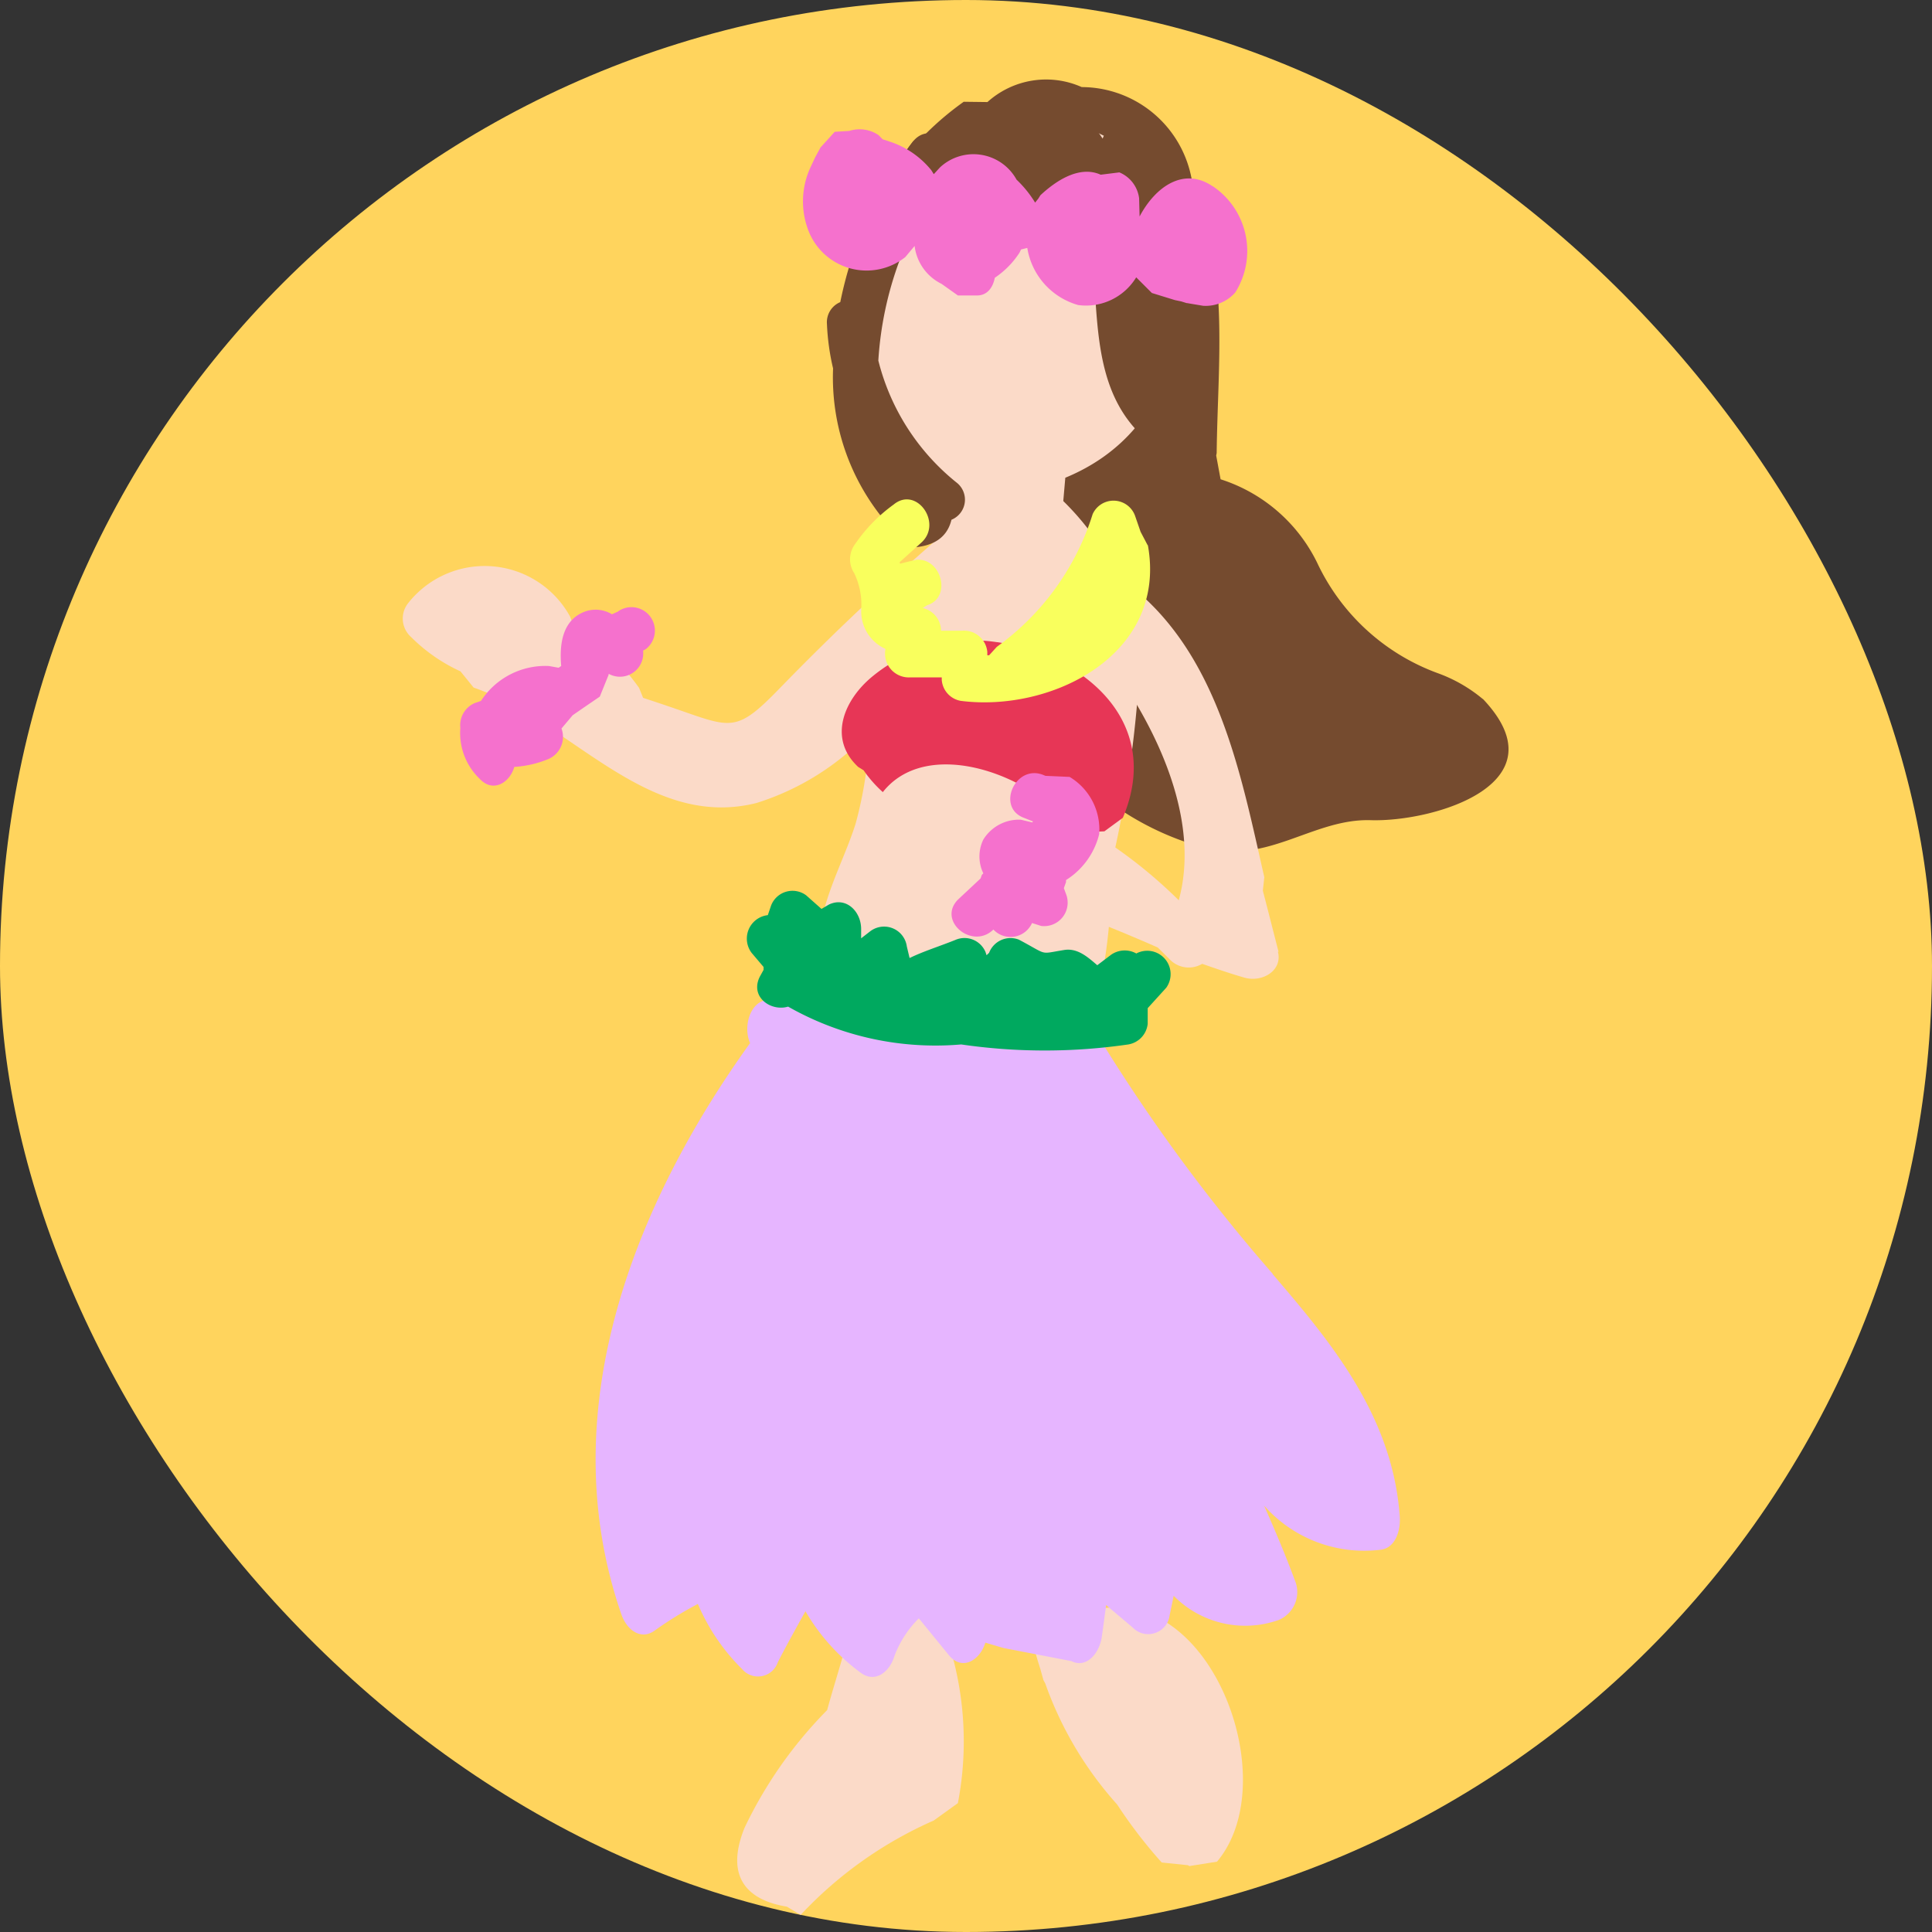 <svg xmlns="http://www.w3.org/2000/svg" width="40" height="40" viewBox="0 0 40 40">
  <rect x="0" y="0" width="40" height="40" fill="#333333" stroke="none"/>
  <g id="icon_fra" transform="translate(-466 -1421)">
    <rect id="NoPath_-_コピー_5_" data-name="NoPath - コピー (5)" width="40" height="40" rx="20" transform="translate(466 1421)" fill="#ffd45d"/>
    <g id="グループ_17561" data-name="グループ 17561" transform="translate(474.338 1422.645)">
      <path id="パス_9550" data-name="パス 9550" d="M17.825,12.826a3.089,3.089,0,0,0-.938-.537,4.444,4.444,0,0,1-2.49-2.283,3.362,3.362,0,0,0-2-1.729l-.091-.491.01-.052c.018-1.822.276-3.855-.493-5.5A2.322,2.322,0,0,0,9.522.157,1.812,1.812,0,0,0,7.57.467L7.079.461a6.181,6.181,0,0,0-.781.658l-.262.157a2.66,2.66,0,0,0-.352.568l-.193.268-.048.368c-.074.256-.137.517-.189.785-.095.487-.081,2.315-.547,2.584-.535.308-.03,1.137.505.829l.308-.258a18.521,18.521,0,0,0,3.5,7.514,5.918,5.918,0,0,0,3.035,1.971c1.318.354,2.256-.606,3.45-.57,1.3.04,3.993-.751,2.323-2.51M6.129,5.4l0,0,0-.018c.427-1.113.4-2.228.872-3.227.64-.467,1.345-.9,2.051-.588A3.137,3.137,0,0,1,10.5,3.935a18.1,18.1,0,0,0-.028,2.427c-1.33-.244-3.047.733-4.217-.676l-.2-.131.026-.038L6.129,5.4" transform="translate(4.536 0.001)" fill="#754b2f"/>
      <path id="パス_9551" data-name="パス 9551" d="M15.476,1.729a4.444,4.444,0,0,0-.56-.874c-.24-.119-.479-.242-.723-.352a12.3,12.3,0,0,0-4.187,1.409,6.011,6.011,0,0,0,.306,4.819l.1.3a.882.882,0,0,1,.266.582,2.852,2.852,0,0,0,.829.358A6.638,6.638,0,0,1,11.074,9q-1.688,1.467-3.251,3.076c-.948.98-1.01.839-2.3.4-.181-.062-.366-.123-.547-.183l-.085-.209a6.233,6.233,0,0,0-1.4-1.4l-.026-.072a2.017,2.017,0,0,0-3.361-.27.511.511,0,0,0,.066.69,3.506,3.506,0,0,0,1.025.713l.272.336c1.983.676,3.579,2.963,5.857,2.389A5.418,5.418,0,0,0,9.661,13a8.125,8.125,0,0,1-.286,1.9c-.205.646-.535,1.254-.686,1.922-.584,2.558,1.282,3.75,3.609,3.38,2.462-.395,2.242-2.721,2.452-4.8a23.725,23.725,0,0,0,.525-4.144,5.607,5.607,0,0,0-1.6-3.039l.042-.483c2.431-1,2.858-3.746,1.761-6.008" transform="translate(0.001 0.51)" fill="#fbdac8"/>
      <path id="パス_9552" data-name="パス 9552" d="M10.4,5.674a9.907,9.907,0,0,0-.962-4.668.488.488,0,0,0-.916.014A3.109,3.109,0,0,0,7.876.306a.505.505,0,0,0-.8.433L6.616.755a.473.473,0,0,0-.7.521A3.474,3.474,0,0,0,8.13,3.834l.209,0c.095,1.361.083,2.78,1.377,3.637a.478.478,0,0,0,.69-.463c-.044-.35-.1-.7-.157-1.053Z" transform="translate(5.969 0.205)" fill="#754b2f"/>
      <path id="パス_9553" data-name="パス 9553" d="M7.058,7.793a4.7,4.7,0,0,1-1.63-2.534A7.215,7.215,0,0,1,6.859,1.372C7.243.881,6.527.237,6.14.73a8.176,8.176,0,0,0-1.5,3.319.451.451,0,0,0-.276.451,4.887,4.887,0,0,0,.127.922A4.639,4.639,0,0,0,5.571,8.588a.48.48,0,0,0,.471.545c.415-.006.793-.135.9-.578a.449.449,0,0,0,.115-.763" transform="translate(4.419 0.561)" fill="#754b2f"/>
      <path id="パス_9554" data-name="パス 9554" d="M12.6,1.693c-.594-.407-1.184,0-1.514.624l-.01-.378a.67.67,0,0,0-.409-.535l-.386.048c-.427-.191-.9.1-1.248.425l-.044.07-.066.083a2.3,2.3,0,0,0-.384-.475A1.018,1.018,0,0,0,6.954,1.3l-.129.141-.052-.083a1.845,1.845,0,0,0-.827-.58L5.766.719,5.681.632A.7.7,0,0,0,5.074.546l-.3.018L4.48.888,4.365,1.1l-.093.2a1.679,1.679,0,0,0-.03,1.341,1.291,1.291,0,0,0,1.993.517l.193-.231a1.01,1.01,0,0,0,.558.785l.338.24h.4c.211,0,.328-.171.364-.366A1.808,1.808,0,0,0,8.6,3.066L8.632,3l.129-.032A1.471,1.471,0,0,0,9.816,4.151a1.216,1.216,0,0,0,1.2-.574l.324.324.477.147.133.028.109.034h.008l.334.056a.815.815,0,0,0,.666-.276,1.614,1.614,0,0,0-.467-2.2" transform="translate(4.17 0.52)" fill="#f571cd"/>
      <path id="パス_9555" data-name="パス 9555" d="M4.754,22.444A8.392,8.392,0,0,1,7.509,20.49l.5-.36a6.778,6.778,0,0,0-.427-3.951.569.569,0,0,0-.521-.4.592.592,0,0,0-1.159.159c-.131.771-.395,1.514-.6,2.266A8.9,8.9,0,0,0,3.59,20.645c-.437,1.091.149,1.51.878,1.628Z" transform="translate(3.485 15.557)" fill="#fbdac8"/>
      <path id="パス_9556" data-name="パス 9556" d="M7.9,15.855l-.141.056a3.083,3.083,0,0,0-.737-.29.492.492,0,0,0-.572.618,7.138,7.138,0,0,0,.223.861l.064.231.036.064a7.471,7.471,0,0,0,1.491,2.512,9.952,9.952,0,0,0,.922,1.2l.543.056.028.018.574-.091c1.391-1.653-.1-5.67-2.433-5.233" transform="translate(6.528 15.809)" fill="#fbdac8"/>
      <path id="パス_9557" data-name="パス 9557" d="M16,15.3a36.181,36.181,0,0,1-3.784-5.2l-.221-.362-.121-.2c-.288-.5-.807-.074-.8.431-.56.207-1.105-.042-1.739-.042a20.568,20.568,0,0,1-3.031-.177l-.431-.074-.207-.034c-.449-.1-.652.507-.485.882-2.329,3.235-4.14,7.562-2.665,11.827.119.342.421.543.7.328a7.67,7.67,0,0,1,.884-.543,4.2,4.2,0,0,0,.914,1.347.432.432,0,0,0,.741-.141c.185-.36.378-.706.572-1.055a4.187,4.187,0,0,0,1.159,1.284c.288.2.586-.022.688-.37a2.191,2.191,0,0,1,.5-.767l.618.757c.284.35.654.1.759-.254l.376.111,1.409.272c.308.157.582-.163.628-.513.032-.215.058-.433.089-.648.191.167.393.328.6.511a.447.447,0,0,0,.713-.294l.085-.409a2.077,2.077,0,0,0,2.176.5.626.626,0,0,0,.328-.831c-.193-.525-.411-1.033-.632-1.536a2.765,2.765,0,0,0,2.44.91c.276-.052.39-.386.368-.69-.151-2.1-1.453-3.635-2.629-5.01" transform="translate(2.011 9.427)" fill="#e6b5ff"/>
      <path id="パス_9558" data-name="パス 9558" d="M11.6,9.643a.492.492,0,0,0-.527.034l-.278.211c-.2-.171-.407-.358-.682-.316-.535.085-.32.115-.94-.213a.475.475,0,0,0-.618.272l-.052.05-.022-.066a.472.472,0,0,0-.626-.25c-.342.137-.656.233-.946.374L6.852,9.5a.475.475,0,0,0-.767-.308l-.179.139V9.138c0-.358-.306-.676-.666-.507l-.155.091L4.767,8.44a.475.475,0,0,0-.725.211l-.068.2a.489.489,0,0,0-.334.783l.246.29v.06l-.078.141c-.211.421.231.727.586.62a6.177,6.177,0,0,0,3.583.783,12,12,0,0,0,3.462,0,.485.485,0,0,0,.4-.427v-.324l.384-.423a.484.484,0,0,0-.626-.706" transform="translate(3.585 8.451)" fill="#00a95f"/>
      <path id="パス_9559" data-name="パス 9559" d="M7.731,5.806A3.275,3.275,0,0,0,5.169,6.5c-.6.481-.952,1.292-.314,1.888l.113.07a2.542,2.542,0,0,0,1.62,1.055,15.447,15.447,0,0,0,3.365.209l.382-.28c.843-1.989-.811-3.375-2.6-3.637" transform="translate(4.574 5.845)" fill="#e73656"/>
      <path id="パス_9560" data-name="パス 9560" d="M13.3,13.147c-.109-.425-.215-.845-.324-1.262l.03-.28C12.438,9.12,11.9,6.086,9.067,4.889c-.485-.205-.956.4-.582.763,1.614,1.562,3.349,4.239,2.75,6.431a9.968,9.968,0,0,0-2.415-1.759c-1.171-1.157-3.524-1.7-4.028.175a.526.526,0,0,0,.465.67A33.68,33.68,0,0,1,10.8,13.061l.24.238a.545.545,0,0,0,.68.1c.288.1.576.2.868.284.374.111.8-.145.7-.533" transform="translate(4.832 4.911)" fill="#fbdac8"/>
      <path id="パス_9561" data-name="パス 9561" d="M3.862,5.52l-.129.058a.651.651,0,0,0-.59-.044c-.441.185-.5.674-.461,1.115l-.054.036-.2-.036a1.589,1.589,0,0,0-1.407.723l-.133.046a.5.5,0,0,0-.294.515A1.311,1.311,0,0,0,1,8.99c.28.294.622.064.711-.252a2.191,2.191,0,0,0,.715-.167.5.5,0,0,0,.262-.628l.231-.274c.185-.129.374-.258.562-.386l.183-.453,0-.02a.482.482,0,0,0,.713-.479L4.433,6.3a.485.485,0,0,0-.572-.783" transform="translate(0.599 5.495)" fill="#f571cd"/>
      <path id="パス_9562" data-name="パス 9562" d="M8.015,9.349A1.562,1.562,0,0,0,8.7,8.4a1.266,1.266,0,0,0-.612-1.186l-.5-.022-.058-.024c-.574-.211-.964.682-.386.894l.187.074-.018.02L7.077,8.1a.868.868,0,0,0-.775.411.8.8,0,0,0,0,.7l-.03.03-.028.076-.469.439c-.431.441.3,1.045.735.618a.487.487,0,0,0,.8-.135L7.5,10.3a.487.487,0,0,0,.513-.664l-.044-.119.044-.123Z" transform="translate(5.719 7.226)" fill="#f571cd"/>
      <path id="パス_9563" data-name="パス 9563" d="M10.764,5.269l-.147-.28L10.5,4.651a.474.474,0,0,0-.876-.028A5.361,5.361,0,0,1,7.64,7.37l-.159.175-.038,0v-.07a.485.485,0,0,0-.521-.439H6.485a.483.483,0,0,0-.38-.469l.087-.056c.527-.161.3-.986-.217-.944l-.125.03-.006,0-.207.052-.01-.03.437-.395c.471-.4-.083-1.194-.56-.8a3.331,3.331,0,0,0-.8.821.524.524,0,0,0-.016.6,1.512,1.512,0,0,1,.147.719.852.852,0,0,0,.5.849.493.493,0,0,0,.5.59H6.5v.052a.477.477,0,0,0,.39.433c1.88.244,4.289-.954,3.877-3.225" transform="translate(4.66 4.377)" fill="#f9ff5d"/>
    </g>
  </g>
</svg>
